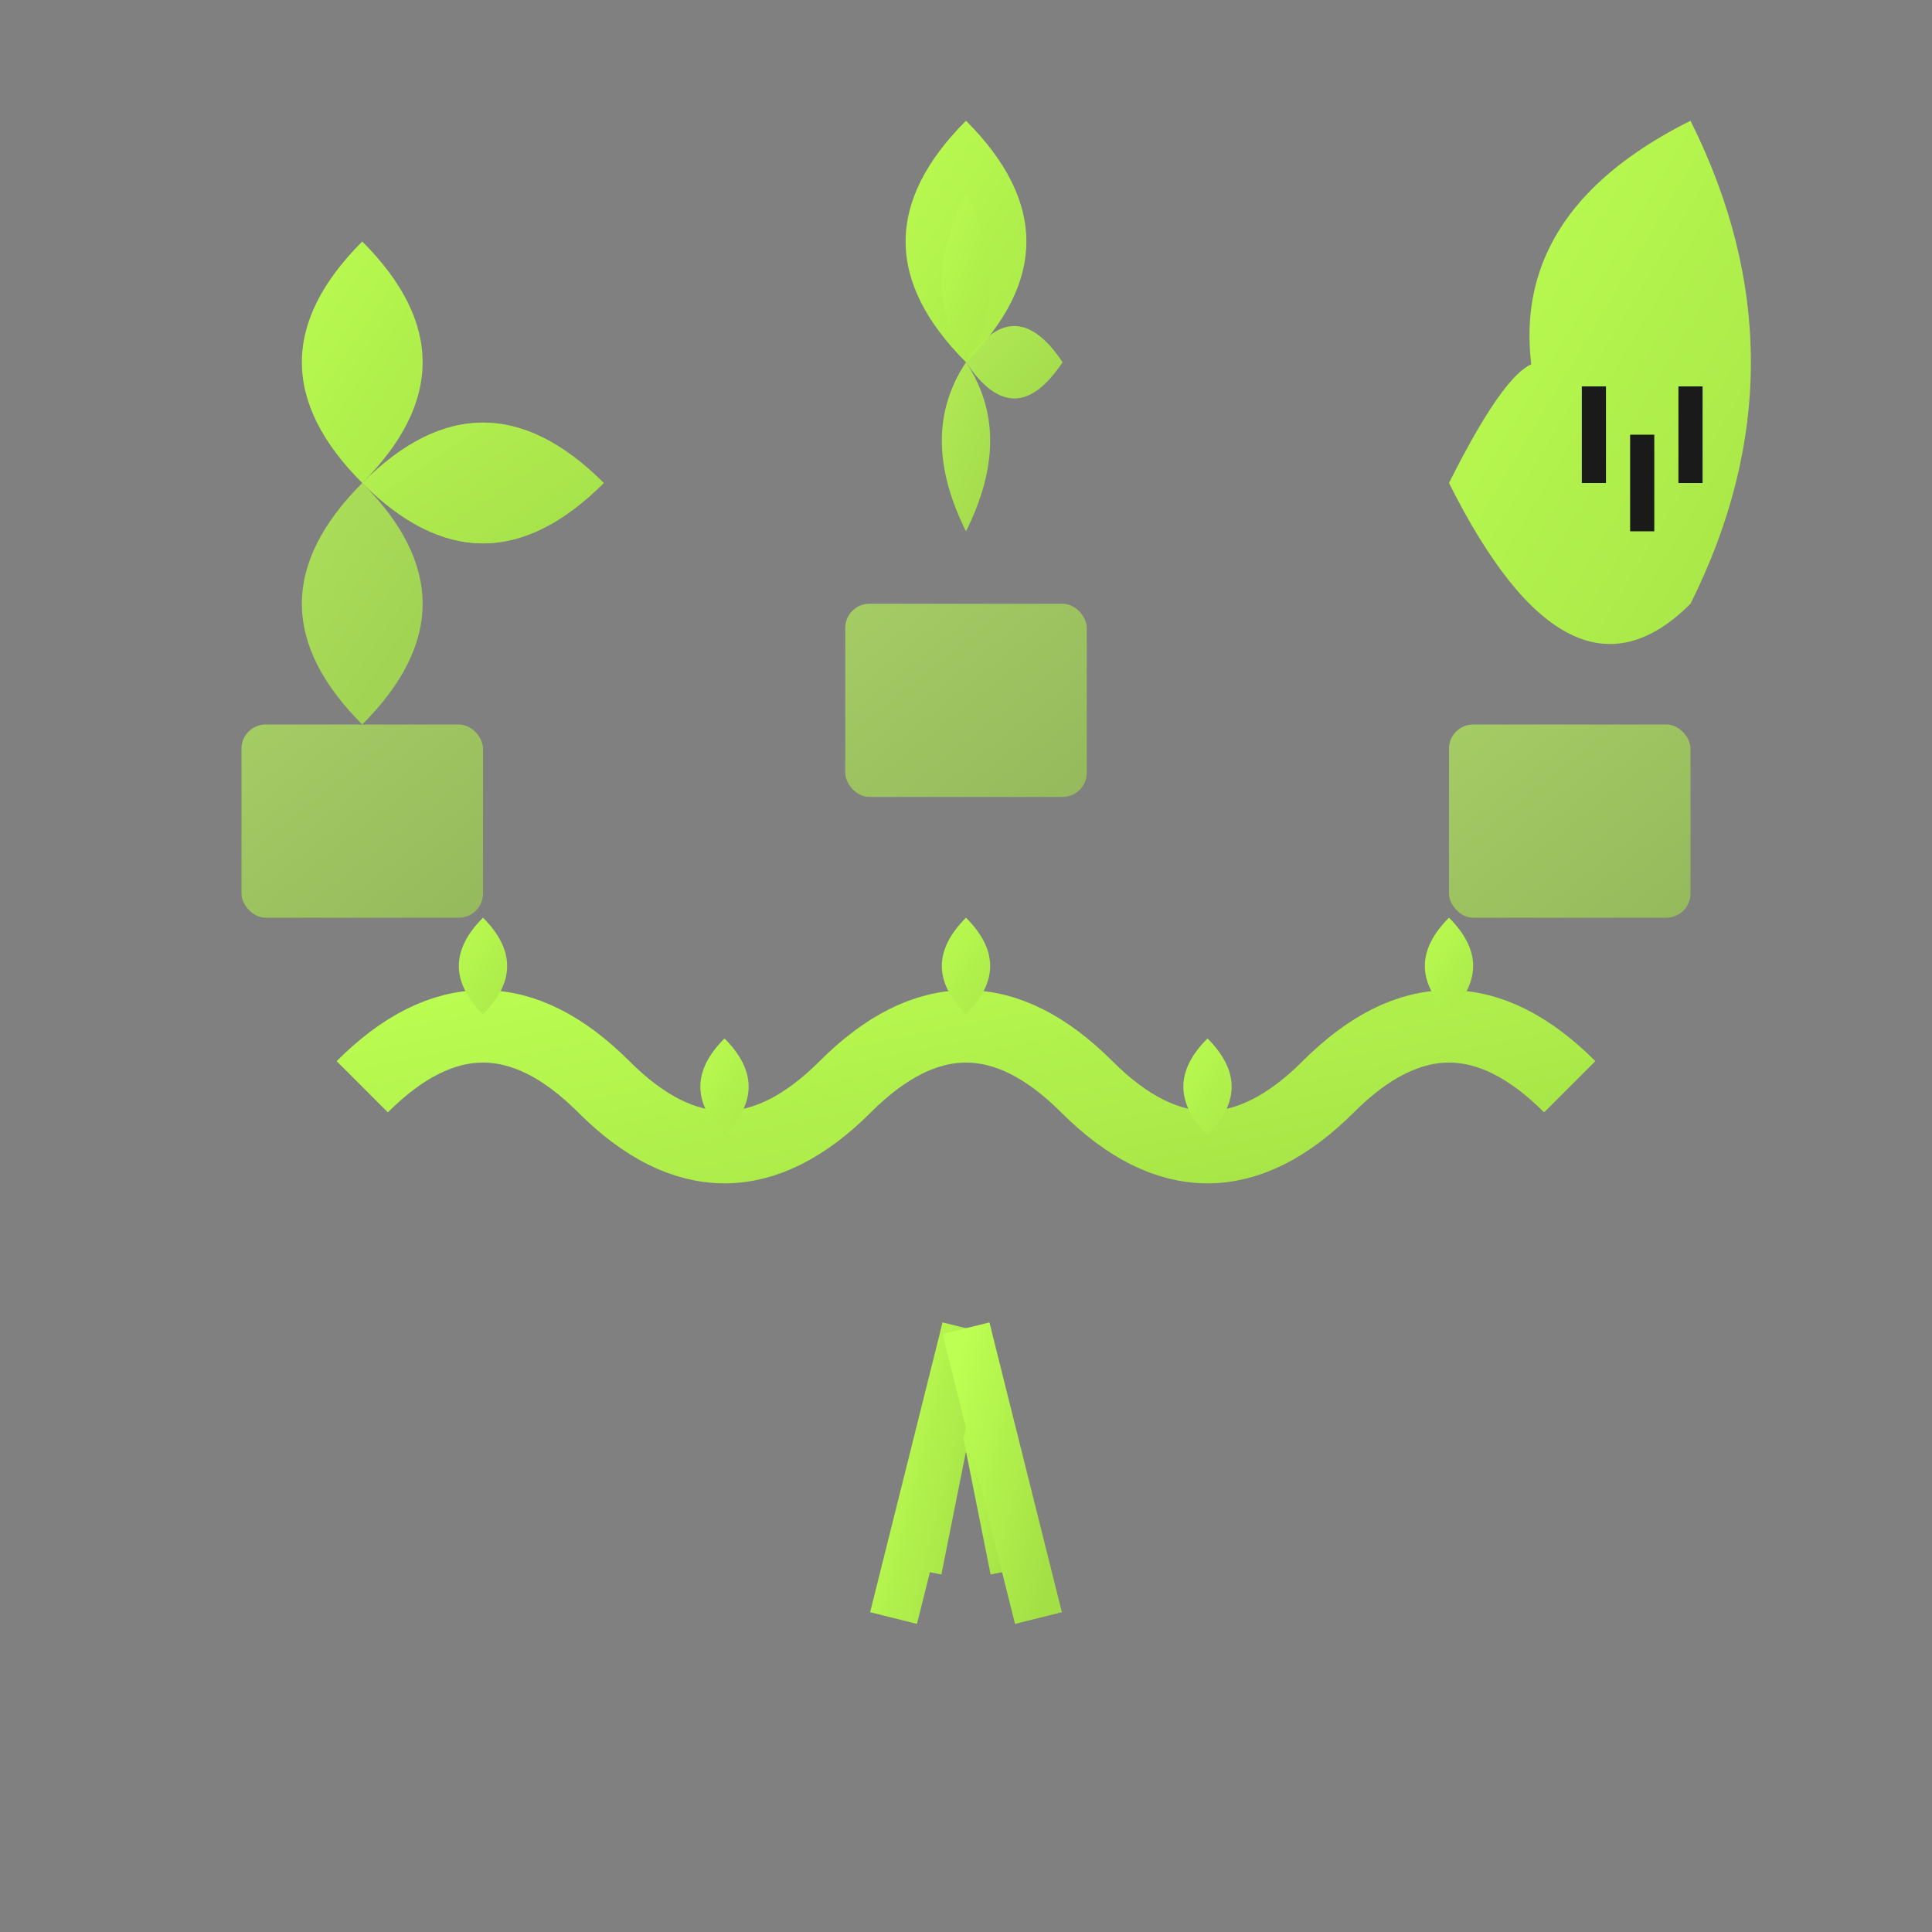 <svg xmlns="http://www.w3.org/2000/svg" width="80" height="80" viewBox="0 0 80 80">
  <rect x="0" y="0" width="80" height="80" fill="#808080" stroke="none"/>
  <defs>
    <linearGradient id="varietyGradient" x1="0%" y1="0%" x2="100%" y2="100%">
      <stop offset="0%" style="stop-color:#bdff52;stop-opacity:1" />
      <stop offset="100%" style="stop-color:#a3e045;stop-opacity:1" />
    </linearGradient>
  </defs>
  
  <!-- Different plant types -->
  
  <!-- Succulent -->
  <path d="M15 20 Q10 15 15 10 Q20 15 15 20 Q10 25 15 20 Z" fill="url(#varietyGradient)"/>
  <path d="M15 20 Q20 15 25 20 Q20 25 15 20 Q10 15 15 20 Z" fill="url(#varietyGradient)" opacity="0.8"/>
  <path d="M15 20 Q10 25 15 30 Q20 25 15 20 Q10 15 15 20 Z" fill="url(#varietyGradient)" opacity="0.8"/>
  <path d="M15 20 Q20 25 25 20 Q20 15 15 20 Q10 25 15 20 Z" fill="url(#varietyGradient)" opacity="0.8"/>
  
  <!-- Fern -->
  <path d="M40 15 Q35 10 40 5 Q45 10 40 15 Q35 20 40 15 Z" fill="url(#varietyGradient)"/>
  <path d="M40 15 Q38 12 40 8 Q42 12 40 15 Q38 18 40 15 Z" fill="url(#varietyGradient)" opacity="0.9"/>
  <path d="M40 15 Q42 12 44 15 Q42 18 40 15 Q38 12 40 15 Z" fill="url(#varietyGradient)" opacity="0.9"/>
  <path d="M40 15 Q38 18 40 22 Q42 18 40 15 Q38 12 40 15 Z" fill="url(#varietyGradient)" opacity="0.9"/>
  
  <!-- Tropical leaf -->
  <path d="M65 20 Q60 10 70 5 Q75 15 70 25 Q65 30 60 20 Q65 10 65 20 Z" fill="url(#varietyGradient)"/>
  <path d="M68 18 L68 22" stroke="#1a1a1a" stroke-width="1"/>
  <path d="M66 16 L66 20" stroke="#1a1a1a" stroke-width="1"/>
  <path d="M70 16 L70 20" stroke="#1a1a1a" stroke-width="1"/>
  
  <!-- Vine with small leaves -->
  <path d="M15 45 Q20 40 25 45 Q30 50 35 45 Q40 40 45 45 Q50 50 55 45 Q60 40 65 45" 
        stroke="url(#varietyGradient)" stroke-width="3" fill="none"/>
  
  <!-- Small leaves on vine -->
  <path d="M20 42 Q18 40 20 38 Q22 40 20 42 Q18 44 20 42 Z" fill="url(#varietyGradient)"/>
  <path d="M30 47 Q28 45 30 43 Q32 45 30 47 Q28 49 30 47 Z" fill="url(#varietyGradient)"/>
  <path d="M40 42 Q38 40 40 38 Q42 40 40 42 Q38 44 40 42 Z" fill="url(#varietyGradient)"/>
  <path d="M50 47 Q48 45 50 43 Q52 45 50 47 Q48 49 50 47 Z" fill="url(#varietyGradient)"/>
  <path d="M60 42 Q58 40 60 38 Q62 40 60 42 Q58 44 60 42 Z" fill="url(#varietyGradient)"/>
  
  <!-- Pots -->
  <rect x="10" y="30" width="10" height="8" rx="1" fill="url(#varietyGradient)" opacity="0.6"/>
  <rect x="35" y="25" width="10" height="8" rx="1" fill="url(#varietyGradient)" opacity="0.6"/>
  <rect x="60" y="30" width="10" height="8" rx="1" fill="url(#varietyGradient)" opacity="0.6"/>
  
  <!-- Grass-like plant -->
  <path d="M40 55 L38 65" stroke="url(#varietyGradient)" stroke-width="2"/>
  <path d="M40 55 L40 68" stroke="url(#varietyGradient)" stroke-width="2"/>
  <path d="M40 55 L42 65" stroke="url(#varietyGradient)" stroke-width="2"/>
  <path d="M40 55 L37 67" stroke="url(#varietyGradient)" stroke-width="2"/>
  <path d="M40 55 L43 67" stroke="url(#varietyGradient)" stroke-width="2"/>
</svg>
